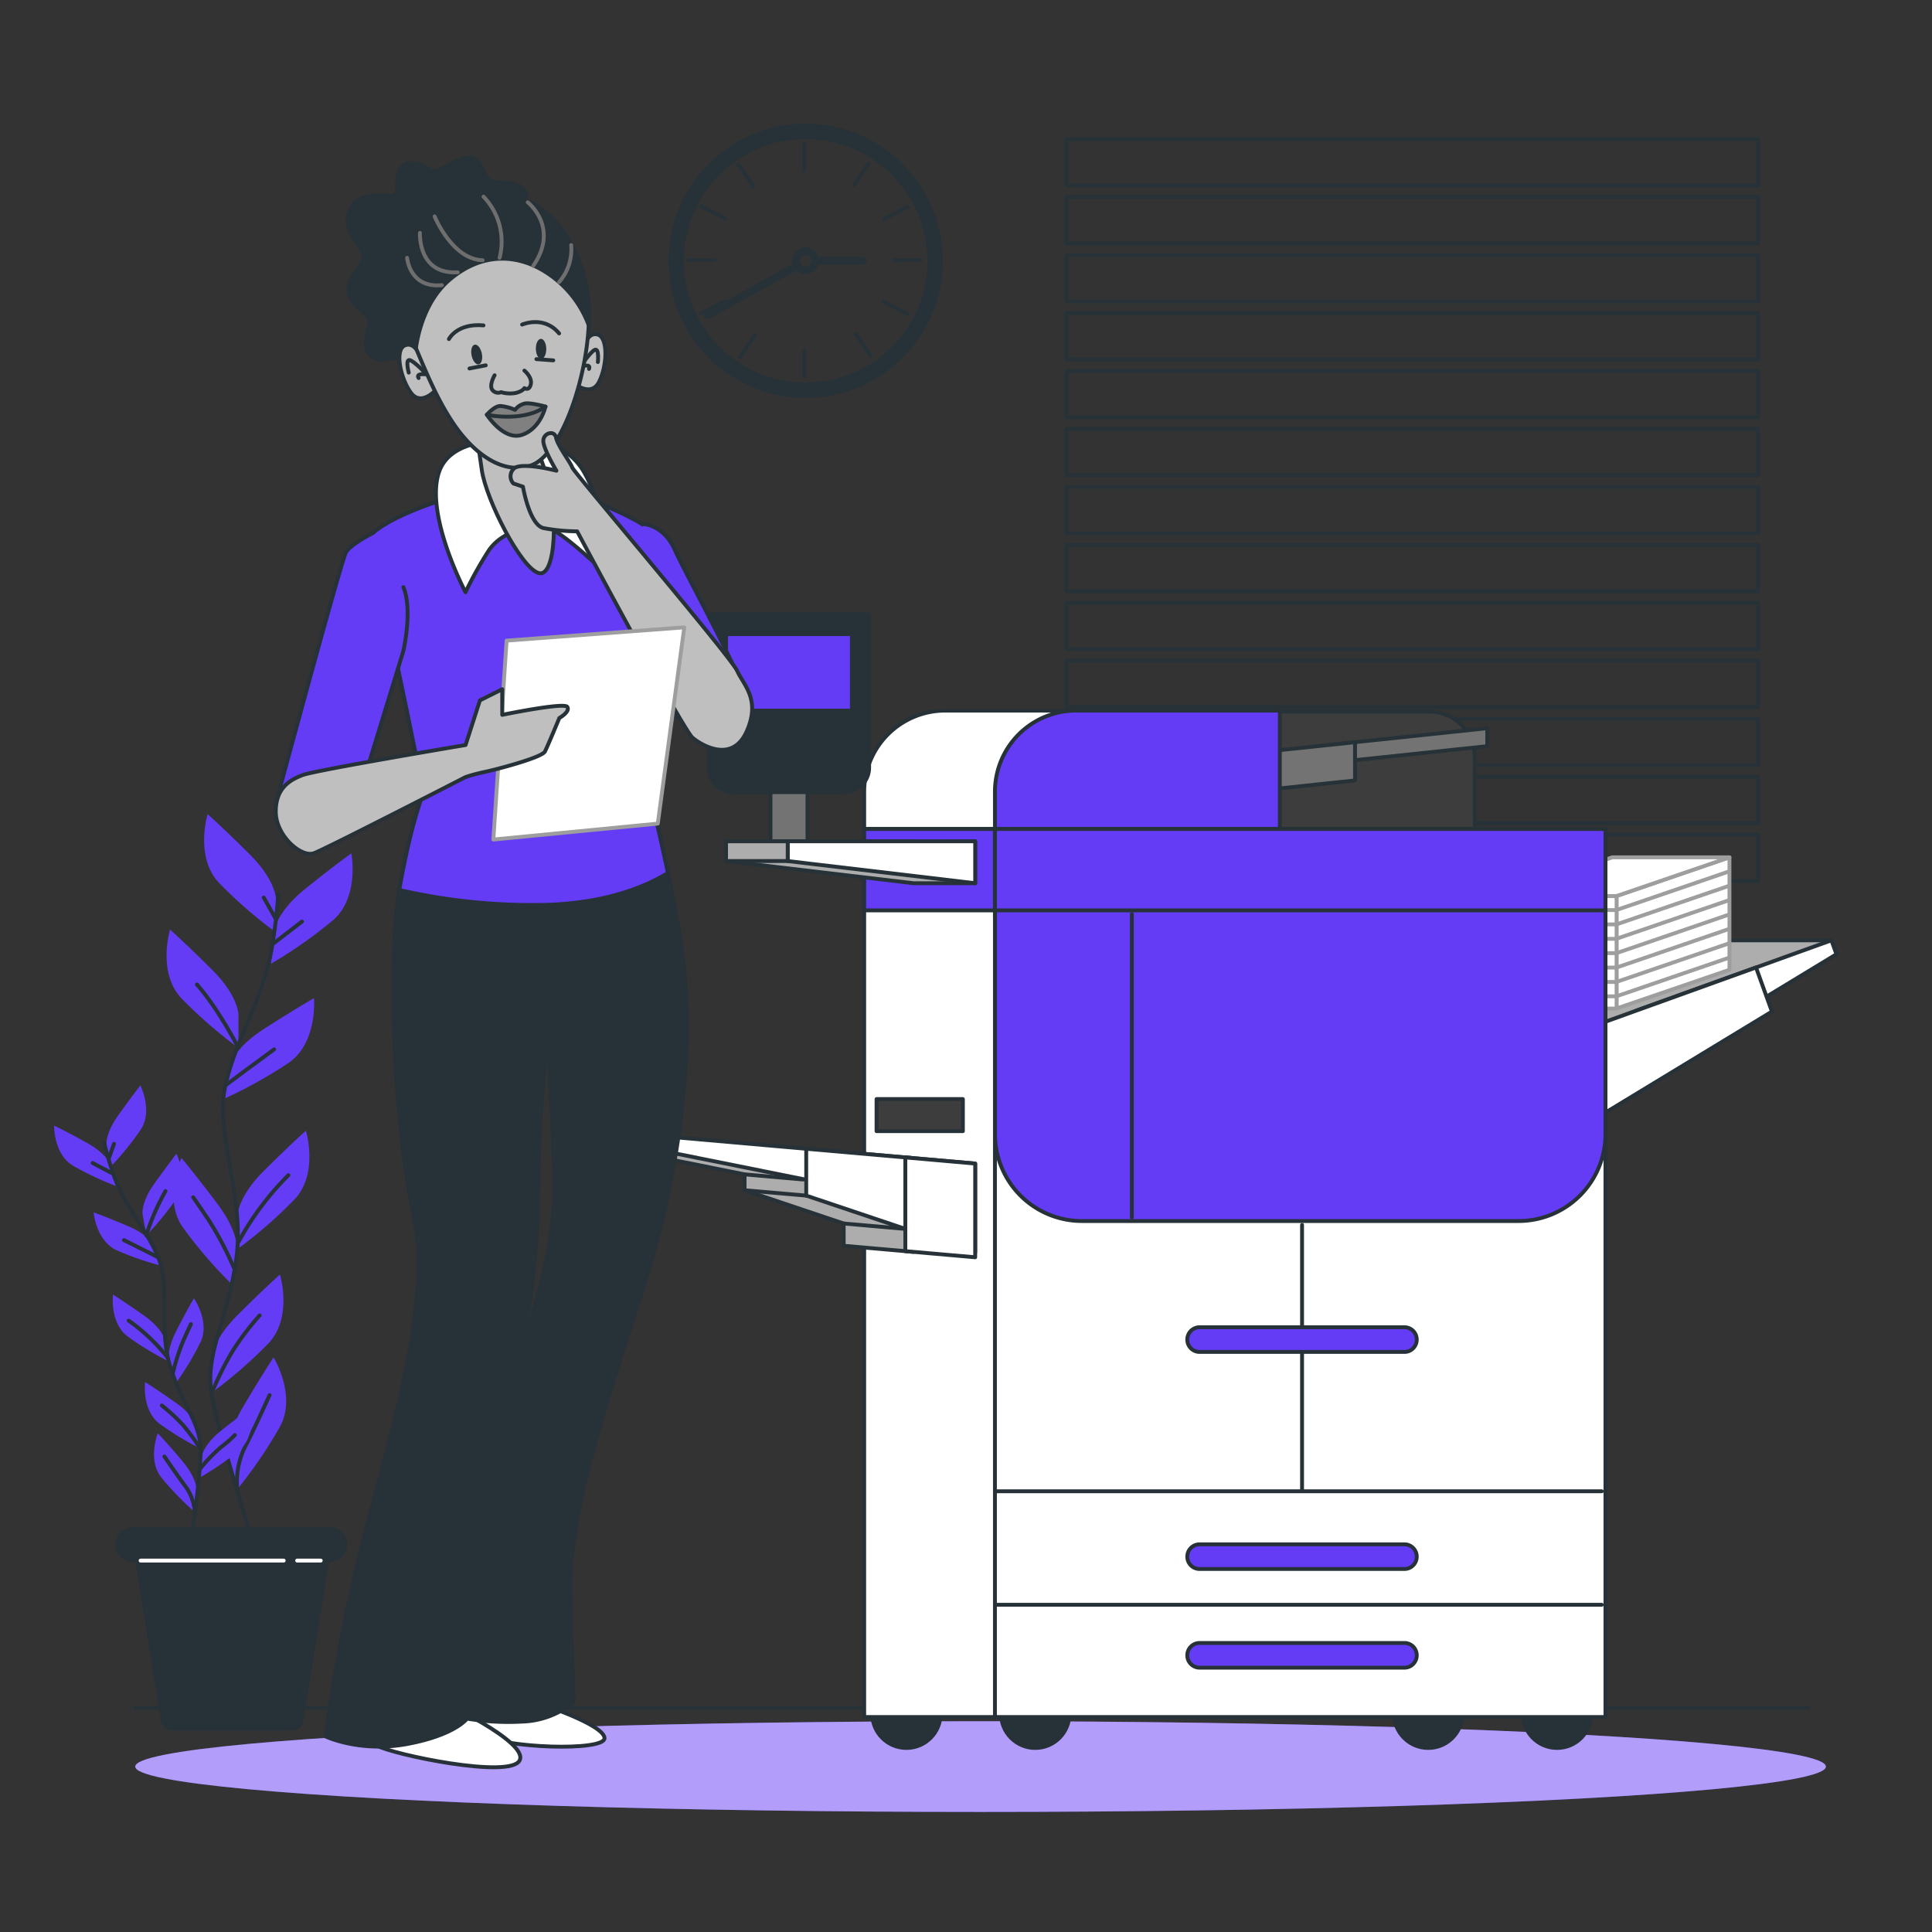 <svg xmlns="http://www.w3.org/2000/svg" viewBox="0 0 500 500"><rect x="0" y="0" width="500" height="500" fill="#333333" stroke="none"/><g id="freepik--Floor--inject-181"><ellipse cx="253.77" cy="457.19" rx="218.77" ry="11.74" style="fill:#643CF5"></ellipse><ellipse cx="253.77" cy="457.19" rx="218.77" ry="11.74" style="fill:#fff;opacity:0.5"></ellipse><line x1="35" y1="442" x2="468" y2="442" style="fill:#fff;stroke:#263238;stroke-linecap:round;stroke-linejoin:round"></line></g><g id="freepik--Window--inject-181"><rect x="276" y="36" width="179" height="12" style="fill:none;stroke:#263238;stroke-linecap:round;stroke-linejoin:round"></rect><rect x="276" y="51" width="179" height="12" style="fill:none;stroke:#263238;stroke-linecap:round;stroke-linejoin:round"></rect><rect x="276" y="66" width="179" height="12" style="fill:none;stroke:#263238;stroke-linecap:round;stroke-linejoin:round"></rect><rect x="276" y="81" width="179" height="12" style="fill:none;stroke:#263238;stroke-linecap:round;stroke-linejoin:round"></rect><rect x="276" y="96" width="179" height="12" style="fill:none;stroke:#263238;stroke-linecap:round;stroke-linejoin:round"></rect><rect x="276" y="111" width="179" height="12" style="fill:none;stroke:#263238;stroke-linecap:round;stroke-linejoin:round"></rect><rect x="276" y="126" width="179" height="12" style="fill:none;stroke:#263238;stroke-linecap:round;stroke-linejoin:round"></rect><rect x="276" y="141" width="179" height="12" style="fill:none;stroke:#263238;stroke-linecap:round;stroke-linejoin:round"></rect><rect x="276" y="156" width="179" height="12" style="fill:none;stroke:#263238;stroke-linecap:round;stroke-linejoin:round"></rect><rect x="276" y="171" width="179" height="12" style="fill:none;stroke:#263238;stroke-linecap:round;stroke-linejoin:round"></rect><rect x="276" y="186" width="179" height="12" style="fill:none;stroke:#263238;stroke-linecap:round;stroke-linejoin:round"></rect><rect x="276" y="201" width="179" height="12" style="fill:none;stroke:#263238;stroke-linecap:round;stroke-linejoin:round"></rect><rect x="276" y="216" width="179" height="12" style="fill:none;stroke:#263238;stroke-linecap:round;stroke-linejoin:round"></rect></g><g id="freepik--Plants--inject-181"><path d="M71.43,232.7s0-4.78-6.7-11.48-11-10.53-11-10.53-3.35,11,2.87,17.71a117.42,117.42,0,0,0,14.84,12.92Z" style="fill:#643CF5"></path><path d="M61.71,262.59s0-4.79-6.7-11.49-11-10.52-11-10.52-3.35,11,2.87,17.7A117.42,117.42,0,0,0,61.71,271.2Z" style="fill:#643CF5"></path><path d="M71,240.86s.5-4.76,7.87-10.72,12.06-9.3,12.06-9.3,2.17,11.3-4.73,17.3A118,118,0,0,1,70.1,249.42Z" style="fill:#643CF5"></path><path d="M59.26,276.15s1-4.68,9-9.83,13-8,13-8,1,11.47-6.52,16.72a118.43,118.43,0,0,1-17.21,9.52Z" style="fill:#643CF5"></path><path d="M61.47,314.63s0-4.79,6.7-11.49,11-10.52,11-10.52,3.35,11-2.87,17.7a117.69,117.69,0,0,1-14.83,12.92Z" style="fill:#643CF5"></path><path d="M61.36,324s.68-4.74-5-12.32-9.4-12-9.4-12-4.88,10.41.33,17.93a118,118,0,0,0,12.84,14.9Z" style="fill:#643CF5"></path><path d="M54.75,351.86s0-4.79,6.7-11.49,11-10.53,11-10.53,3.35,11-2.87,17.71a118.19,118.19,0,0,1-14.84,12.92Z" style="fill:#643CF5"></path><path d="M59.23,377.09s-1.22-4.63,3.57-12.8,8-13,8-13,6,9.79,1.7,17.85a117.83,117.83,0,0,1-11.07,16.26Z" style="fill:#643CF5"></path><path d="M72,231.48a136.55,136.55,0,0,1-1.83,14.86C67.55,260,60.93,268.85,58.28,281.2s5,28.28,2.92,44.16-8.21,24.7-6.45,35.29,11,39.28,11,39.28" style="fill:none;stroke:#263238;stroke-linecap:round;stroke-linejoin:round"></path><line x1="70.94" y1="244.04" x2="78.16" y2="238.49" style="fill:none;stroke:#263238;stroke-linecap:round;stroke-linejoin:round"></line><line x1="71.28" y1="237.66" x2="68.25" y2="232.28" style="fill:none;stroke:#263238;stroke-linecap:round;stroke-linejoin:round"></line><path d="M58.68,280.64s6.05-4.54,12.26-9.07" style="fill:none;stroke:#263238;stroke-linecap:round;stroke-linejoin:round"></path><path d="M61.71,271.2s-5-9.87-10.75-16.42" style="fill:none;stroke:#263238;stroke-linecap:round;stroke-linejoin:round"></path><path d="M61.71,321.44a74.83,74.83,0,0,1,12.92-17.3" style="fill:none;stroke:#263238;stroke-linecap:round;stroke-linejoin:round"></path><path d="M60.53,328.15A84,84,0,0,0,54,315.73c-3.52-5.21-4-5.88-4-5.88" style="fill:none;stroke:#263238;stroke-linecap:round;stroke-linejoin:round"></path><path d="M54.75,360.65a79.76,79.76,0,0,1,5.45-11,70,70,0,0,1,7-9.23" style="fill:none;stroke:#263238;stroke-linecap:round;stroke-linejoin:round"></path><path d="M61.41,385.43a20.49,20.49,0,0,1,1.81-10.6c2.52-4.87,5.37-11.25,6.55-13.77" style="fill:none;stroke:#263238;stroke-linecap:round;stroke-linejoin:round"></path><path d="M27.56,296.63s-.52-3,3-7.93,5.76-7.79,5.76-7.79,3.3,6.53.12,11.41a74.17,74.17,0,0,1-7.9,9.71Z" style="fill:#643CF5"></path><path d="M36.9,314.32s-.52-3,3-7.93,5.76-7.8,5.76-7.8,3.3,6.54.12,11.42a75,75,0,0,1-7.9,9.71Z" style="fill:#643CF5"></path><path d="M28.71,301.7s-.84-2.93-6.1-5.87S14,291.31,14,291.31s-.14,7.32,4.84,10.34A75.22,75.22,0,0,0,30.21,307Z" style="fill:#643CF5"></path><path d="M39.9,322.55s-1.13-2.82-6.68-5.19-9-3.6-9-3.6.64,7.3,5.9,9.77A75.15,75.15,0,0,0,42,327.64Z" style="fill:#643CF5"></path><path d="M42.7,346.92s-.52-3-5.45-6.47-8-5.41-8-5.41-.9,7.27,3.73,10.79a75.11,75.11,0,0,0,10.7,6.5Z" style="fill:#643CF5"></path><path d="M43.79,352.8s-.94-2.9,1.79-8.27,4.6-8.53,4.6-8.53,4.19,6,1.74,11.28A74.64,74.64,0,0,1,45.48,358Z" style="fill:#643CF5"></path><path d="M52.2,377s.34-3,5.06-6.78S65,364.37,65,364.37s1.32,7.21-3.1,11a75.2,75.2,0,0,1-10.32,7.09Z" style="fill:#643CF5"></path><path d="M51,369.54s-.52-3-5.45-6.47-8-5.41-8-5.41-.91,7.26,3.72,10.79a74.39,74.39,0,0,0,10.71,6.49Z" style="fill:#643CF5"></path><path d="M50.89,385.85s.25-3-3.63-7.64-6.42-7.27-6.42-7.27-2.71,6.8.87,11.38a74.79,74.79,0,0,0,8.71,9Z" style="fill:#643CF5"></path><path d="M27,295.93a88,88,0,0,0,2.77,9.12c3.14,8.29,8.25,13.11,11.26,20.57s0,18.27,3,28,7.83,14.6,7.88,21.43-2.66,25.83-2.66,25.83" style="fill:none;stroke:#263238;stroke-linecap:round;stroke-linejoin:round"></path><line x1="29.09" y1="303.68" x2="23.97" y2="300.99" style="fill:none;stroke:#263238;stroke-linecap:round;stroke-linejoin:round"></line><line x1="28.19" y1="299.72" x2="29.5" y2="296.02" style="fill:none;stroke:#263238;stroke-linecap:round;stroke-linejoin:round"></line><path d="M40.75,325.31s-4.28-2.19-8.67-4.36" style="fill:none;stroke:#263238;stroke-linecap:round;stroke-linejoin:round"></path><path d="M37.83,319.72a61.51,61.51,0,0,1,5-11.47" style="fill:none;stroke:#263238;stroke-linecap:round;stroke-linejoin:round"></path><path d="M43.29,351.22a47.52,47.52,0,0,0-10-9.44" style="fill:none;stroke:#263238;stroke-linecap:round;stroke-linejoin:round"></path><path d="M44.75,355.3a53.6,53.6,0,0,1,2.76-8.5c1.65-3.65,1.89-4.12,1.89-4.12" style="fill:none;stroke:#263238;stroke-linecap:round;stroke-linejoin:round"></path><path d="M51.67,380.24a44.73,44.73,0,0,1,5.52-5.73,30.2,30.2,0,0,0,3.58-3.11" style="fill:none;stroke:#263238;stroke-linecap:round;stroke-linejoin:round"></path><path d="M51.91,375.05a52.13,52.13,0,0,0-4.61-6.31,45.41,45.41,0,0,0-5.43-5" style="fill:none;stroke:#263238;stroke-linecap:round;stroke-linejoin:round"></path><path d="M50.42,391.31a13.1,13.1,0,0,0-2.28-6.45c-2.11-2.78-4.59-6.47-5.6-7.92" style="fill:none;stroke:#263238;stroke-linecap:round;stroke-linejoin:round"></path><path d="M75.64,447.37H44.53a2.45,2.45,0,0,1-2.45-2.45L34.37,397H85.81l-7.72,47.92A2.45,2.45,0,0,1,75.64,447.37Z" style="fill:#263238;stroke:#263238;stroke-linecap:round;stroke-linejoin:round"></path><path d="M85.36,403.71h-51a4,4,0,0,1-4-4h0a4,4,0,0,1,4-4h51a4,4,0,0,1,4,4h0A4,4,0,0,1,85.36,403.71Z" style="fill:#263238;stroke:#263238;stroke-linecap:round;stroke-linejoin:round"></path><line x1="36.39" y1="403.88" x2="73.42" y2="403.88" style="fill:none;stroke:#fff;stroke-linecap:round;stroke-linejoin:round"></line><line x1="76.9" y1="403.88" x2="83" y2="403.88" style="fill:none;stroke:#fff;stroke-linecap:round;stroke-linejoin:round"></line></g><g id="freepik--Clock--inject-181"><circle cx="208.5" cy="67.5" r="33.5" style="fill:none;stroke:#263238;stroke-linecap:round;stroke-linejoin:round;stroke-width:4px"></circle><circle cx="208.5" cy="67.5" r="2.49" style="fill:none;stroke:#263238;stroke-linecap:round;stroke-linejoin:round;stroke-width:2px"></circle><line x1="210.99" y1="67.5" x2="223.29" y2="67.5" style="fill:none;stroke:#263238;stroke-linecap:round;stroke-linejoin:round;stroke-width:2px"></line><line x1="206.2" y1="68.84" x2="183.22" y2="81.54" style="fill:none;stroke:#263238;stroke-linecap:round;stroke-linejoin:round;stroke-width:2px"></line><line x1="208.18" y1="37.23" x2="208.18" y2="44.09" style="fill:none;stroke:#263238;stroke-linecap:round;stroke-linejoin:round"></line><line x1="208.18" y1="90.57" x2="208.18" y2="97.43" style="fill:none;stroke:#263238;stroke-linecap:round;stroke-linejoin:round"></line><line x1="178.07" y1="67.33" x2="184.94" y2="67.33" style="fill:none;stroke:#263238;stroke-linecap:round;stroke-linejoin:round"></line><line x1="231.42" y1="67.33" x2="238.28" y2="67.33" style="fill:none;stroke:#263238;stroke-linecap:round;stroke-linejoin:round"></line><line x1="191.56" y1="92.43" x2="195.35" y2="86.71" style="fill:none;stroke:#263238;stroke-linecap:round;stroke-linejoin:round"></line><line x1="221" y1="47.95" x2="224.79" y2="42.22" style="fill:none;stroke:#263238;stroke-linecap:round;stroke-linejoin:round"></line><line x1="181.5" y1="53.38" x2="187.58" y2="56.56" style="fill:none;stroke:#263238;stroke-linecap:round;stroke-linejoin:round"></line><line x1="228.77" y1="78.1" x2="234.85" y2="81.28" style="fill:none;stroke:#263238;stroke-linecap:round;stroke-linejoin:round"></line><line x1="191.05" y1="42.57" x2="194.95" y2="48.22" style="fill:none;stroke:#263238;stroke-linecap:round;stroke-linejoin:round"></line><line x1="221.4" y1="86.44" x2="225.31" y2="92.08" style="fill:none;stroke:#263238;stroke-linecap:round;stroke-linejoin:round"></line><line x1="181.42" y1="81.12" x2="187.52" y2="77.98" style="fill:none;stroke:#263238;stroke-linecap:round;stroke-linejoin:round"></line><line x1="228.83" y1="56.68" x2="234.93" y2="53.53" style="fill:none;stroke:#263238;stroke-linecap:round;stroke-linejoin:round"></line></g><g id="freepik--Device--inject-181"><path d="M244.65,183.9h52.73a0,0,0,0,1,0,0v53.62a0,0,0,0,1,0,0H223.65a0,0,0,0,1,0,0V204.9A21,21,0,0,1,244.65,183.9Z" style="fill:#fff;stroke:#263238;stroke-linecap:round;stroke-linejoin:round"></path><path d="M314.44,184.15h55.44a11.78,11.78,0,0,1,11.78,11.78V444.36a0,0,0,0,1,0,0H314.44a0,0,0,0,1,0,0V184.15A0,0,0,0,1,314.44,184.15Z" style="fill:#3d3d3d;stroke:#263238;stroke-linecap:round;stroke-linejoin:round"></path><polygon points="384.9 193.11 347.05 197.11 347.05 192.46 384.9 188.46 384.9 193.11" style="fill:#737373;stroke:#263238;stroke-linecap:round;stroke-linejoin:round"></polygon><polygon points="350.68 201.98 325.63 204.63 325.63 194.72 350.68 192.08 350.68 201.98" style="fill:#737373;stroke:#263238;stroke-linecap:round;stroke-linejoin:round"></polygon><circle cx="267.92" cy="443.53" r="8.84" style="fill:#263238;stroke:#263238;stroke-linecap:round;stroke-linejoin:round"></circle><circle cx="234.58" cy="443.53" r="8.84" style="fill:#263238;stroke:#263238;stroke-linecap:round;stroke-linejoin:round"></circle><circle cx="402.96" cy="443.53" r="8.84" style="fill:#263238;stroke:#263238;stroke-linecap:round;stroke-linejoin:round"></circle><circle cx="369.62" cy="443.53" r="8.84" style="fill:#263238;stroke:#263238;stroke-linecap:round;stroke-linejoin:round"></circle><rect x="223.65" y="214.54" width="158" height="229.82" style="fill:#fff;stroke:#263238;stroke-linecap:round;stroke-linejoin:round"></rect><polygon points="219.51 298.25 218.34 298.14 172.57 294.14 155.66 292.65 155.66 296.49 192.69 303.92 192.69 308.03 218.34 316.64 218.34 322.4 236.42 323.99 236.42 322.71 236.42 299.73 219.51 298.25" style="fill:#adadad;stroke:#263238;stroke-linecap:round;stroke-linejoin:round"></polygon><line x1="155.66" y1="296.48" x2="171.62" y2="297.88" style="fill:none;stroke:#263238;stroke-linecap:round;stroke-linejoin:round"></line><line x1="192.69" y1="303.92" x2="207.68" y2="305.24" style="fill:none;stroke:#263238;stroke-linecap:round;stroke-linejoin:round"></line><line x1="192.69" y1="308.03" x2="208.65" y2="309.42" style="fill:none;stroke:#263238;stroke-linecap:round;stroke-linejoin:round"></line><line x1="218.34" y1="316.64" x2="233.87" y2="318" style="fill:none;stroke:#263238;stroke-linecap:round;stroke-linejoin:round"></line><polygon points="171.62 297.88 208.77 305.34 208.77 297.31 171.62 294.05 171.62 297.88" style="fill:#fff;stroke:#263238;stroke-linecap:round;stroke-linejoin:round"></polygon><polygon points="208.65 309.42 252.38 324.11 252.38 301.13 208.65 297.3 208.65 309.42" style="fill:#fff;stroke:#263238;stroke-linecap:round;stroke-linejoin:round"></polygon><polygon points="234.3 323.8 252.38 325.38 252.38 301.13 234.3 299.54 234.3 323.8" style="fill:#fff;stroke:#263238;stroke-linecap:round;stroke-linejoin:round"></polygon><rect x="223.65" y="214.54" width="158" height="21.07" style="fill:#643CF5;stroke:#263238;stroke-linecap:round;stroke-linejoin:round"></rect><rect x="226.85" y="284.44" width="22.34" height="8.3" style="fill:#3d3d3d;stroke:#263238;stroke-linecap:round;stroke-linejoin:round"></rect><polygon points="473.97 243.35 439.43 243.35 390.27 260.5 390.27 278.38 473.97 243.35" style="fill:#adadad;stroke:#263238;stroke-linecap:round;stroke-linejoin:round"></polygon><polygon points="475.27 246.95 428.49 275.34 423.51 261.53 473.97 243.35 475.27 246.95" style="fill:#fff;stroke:#263238;stroke-linecap:round;stroke-linejoin:round"></polygon><polygon points="458.57 261.79 411.79 290.18 404 268.56 454.46 250.38 458.57 261.79" style="fill:#fff;stroke:#263238;stroke-linecap:round;stroke-linejoin:round"></polygon><rect x="388.43" y="231.91" width="30.01" height="29.1" style="fill:#fff;stroke:#9e9e9e;stroke-linecap:round;stroke-linejoin:round"></rect><line x1="388.55" y1="235.52" x2="418.27" y2="235.52" style="fill:none;stroke:#9e9e9e;stroke-linecap:round;stroke-linejoin:round"></line><line x1="388.55" y1="239.24" x2="418.27" y2="239.24" style="fill:none;stroke:#9e9e9e;stroke-linecap:round;stroke-linejoin:round"></line><line x1="388.55" y1="242.96" x2="418.27" y2="242.96" style="fill:none;stroke:#9e9e9e;stroke-linecap:round;stroke-linejoin:round"></line><line x1="388.55" y1="246.68" x2="418.27" y2="246.68" style="fill:none;stroke:#9e9e9e;stroke-linecap:round;stroke-linejoin:round"></line><line x1="388.55" y1="250.4" x2="418.27" y2="250.4" style="fill:none;stroke:#9e9e9e;stroke-linecap:round;stroke-linejoin:round"></line><line x1="388.55" y1="254.13" x2="418.27" y2="254.13" style="fill:none;stroke:#9e9e9e;stroke-linecap:round;stroke-linejoin:round"></line><line x1="388.55" y1="257.85" x2="418.27" y2="257.85" style="fill:none;stroke:#9e9e9e;stroke-linecap:round;stroke-linejoin:round"></line><polygon points="447.58 250.98 418.4 260.98 418.4 231.88 447.58 221.88 447.58 250.98" style="fill:#fff;stroke:#9e9e9e;stroke-linecap:round;stroke-linejoin:round"></polygon><line x1="418.51" y1="235.45" x2="447.41" y2="225.55" style="fill:none;stroke:#9e9e9e;stroke-linecap:round;stroke-linejoin:round"></line><line x1="418.51" y1="239.17" x2="447.41" y2="229.27" style="fill:none;stroke:#9e9e9e;stroke-linecap:round;stroke-linejoin:round"></line><line x1="418.51" y1="242.89" x2="447.41" y2="232.99" style="fill:none;stroke:#9e9e9e;stroke-linecap:round;stroke-linejoin:round"></line><line x1="418.51" y1="246.61" x2="447.41" y2="236.71" style="fill:none;stroke:#9e9e9e;stroke-linecap:round;stroke-linejoin:round"></line><line x1="418.51" y1="250.34" x2="447.41" y2="240.44" style="fill:none;stroke:#9e9e9e;stroke-linecap:round;stroke-linejoin:round"></line><line x1="418.51" y1="254.06" x2="447.41" y2="244.16" style="fill:none;stroke:#9e9e9e;stroke-linecap:round;stroke-linejoin:round"></line><line x1="418.51" y1="257.78" x2="447.41" y2="247.88" style="fill:none;stroke:#9e9e9e;stroke-linecap:round;stroke-linejoin:round"></line><polygon points="447.58 221.88 417.24 221.88 388.43 231.91 418.4 231.88 447.58 221.88" style="fill:#fff;stroke:#9e9e9e;stroke-linecap:round;stroke-linejoin:round"></polygon><rect x="257.49" y="214.54" width="158" height="229.82" style="fill:#fff;stroke:#263238;stroke-linecap:round;stroke-linejoin:round"></rect><path d="M278.49,183.9h52.73a0,0,0,0,1,0,0v53.62a0,0,0,0,1,0,0H257.49a0,0,0,0,1,0,0V204.9A21,21,0,0,1,278.49,183.9Z" style="fill:#643CF5;stroke:#263238;stroke-linecap:round;stroke-linejoin:round"></path><path d="M257.49,214.54h158a0,0,0,0,1,0,0v79A22.5,22.5,0,0,1,393,316H280a22.5,22.5,0,0,1-22.5-22.5v-79A0,0,0,0,1,257.49,214.54Z" style="fill:#643CF5;stroke:#263238;stroke-linecap:round;stroke-linejoin:round"></path><rect x="257.49" y="214.54" width="158" height="21.07" style="fill:#643CF5;stroke:#263238;stroke-linecap:round;stroke-linejoin:round"></rect><line x1="292.92" y1="236.56" x2="292.92" y2="315.08" style="fill:none;stroke:#263238;stroke-linecap:round;stroke-linejoin:round"></line><line x1="336.97" y1="317" x2="336.97" y2="385.9" style="fill:none;stroke:#263238;stroke-linecap:round;stroke-linejoin:round"></line><line x1="257.49" y1="385.94" x2="414.53" y2="385.94" style="fill:none;stroke:#263238;stroke-linecap:round;stroke-linejoin:round"></line><line x1="257.49" y1="415.31" x2="414.53" y2="415.31" style="fill:none;stroke:#263238;stroke-linecap:round;stroke-linejoin:round"></line><path d="M363.46,349.88h-53a3.19,3.19,0,0,1-3.19-3.2h0a3.19,3.19,0,0,1,3.19-3.19h53a3.19,3.19,0,0,1,3.19,3.19h0A3.19,3.19,0,0,1,363.46,349.88Z" style="fill:#643CF5;stroke:#263238;stroke-linecap:round;stroke-linejoin:round"></path><path d="M363.46,406.05h-53a3.19,3.19,0,0,1-3.19-3.19h0a3.19,3.19,0,0,1,3.19-3.19h53a3.19,3.19,0,0,1,3.19,3.19h0A3.19,3.19,0,0,1,363.46,406.05Z" style="fill:#643CF5;stroke:#263238;stroke-linecap:round;stroke-linejoin:round"></path><path d="M363.46,431.59h-53a3.19,3.19,0,0,1-3.19-3.19h0a3.19,3.19,0,0,1,3.19-3.2h53a3.19,3.19,0,0,1,3.19,3.2h0A3.19,3.19,0,0,1,363.46,431.59Z" style="fill:#643CF5;stroke:#263238;stroke-linecap:round;stroke-linejoin:round"></path><rect x="199.4" y="201.77" width="9.58" height="17.24" style="fill:#737373;stroke:#263238;stroke-linecap:round;stroke-linejoin:round"></rect><path d="M183.44,159h41.49a0,0,0,0,1,0,0v39.63A6.33,6.33,0,0,1,218.6,205H189.77a6.33,6.33,0,0,1-6.33-6.33V159A0,0,0,0,1,183.44,159Z" style="fill:#263238;stroke:#263238;stroke-linecap:round;stroke-linejoin:round"></path><rect x="187.9" y="164.11" width="32.56" height="19.79" style="fill:#643CF5;stroke:#263238;stroke-linecap:round;stroke-linejoin:round"></rect><polygon points="236.42 218.08 236.42 217.73 187.91 217.73 187.91 222.84 236.42 228.58 252.38 228.58 252.38 217.73 236.42 218.08" style="fill:#adadad;stroke:#263238;stroke-linecap:round;stroke-linejoin:round"></polygon><polygon points="203.86 222.84 252.38 228.58 252.38 217.73 203.86 217.73 203.86 222.84" style="fill:#fff;stroke:#263238;stroke-linecap:round;stroke-linejoin:round"></polygon><rect x="187.9" y="217.73" width="15.96" height="5.11" style="fill:#adadad;stroke:#263238;stroke-linecap:round;stroke-linejoin:round"></rect></g><g id="freepik--Character--inject-181"><path d="M139.32,440.79s16.88,5.44,17.13,9-26.53,2.65-32-.95S139.32,440.79,139.32,440.79Z" style="fill:#fff;stroke:#263238;stroke-linecap:round;stroke-linejoin:round"></path><path d="M113.39,439.9s23.52,10.82,21.09,15.69-33-1.55-37-3.86S113.39,439.9,113.39,439.9Z" style="fill:#fff;stroke:#263238;stroke-linecap:round;stroke-linejoin:round"></path><path d="M93.89,399c6.93-27.34,18.1-61.62,13.1-84.73s-6.94-66.25-3.47-85.13,5.78-21.95,5.78-24.26S102,168.28,102,168.28s-10.4-22-7.32-28.12,24.65-12.71,30.81-13.87,21.57.77,21.57.77,18.49,6.94,20.8,10,0,14.64,0,19.64-.77,5,0,6.94,4.62,5.39,4.24,13.09-4.62,15-5,20,5,22.34,8.86,45.45,1.85,56-9.7,91.77-19,59.51-18.59,78,.81,28.54.81,28.54a21.81,21.81,0,0,1-13.35,5.06,65.43,65.43,0,0,1-14.25-.77s-3.08,4.24-15.41,6.55-21.18-1.93-21.18-1.93A435.49,435.49,0,0,1,93.89,399Zm49.3-85.5c.77-13.48-1.54-44-1.54-44a401.35,401.35,0,0,0-2.39,40.29c-.38,24.65-4.54,39.16-4.54,40.7C134.72,350.46,142.42,327,143.19,313.49Z" style="fill:#263238;stroke:#263238;stroke-linecap:round;stroke-linejoin:round"></path><path d="M174.62,142.28c-3-6.67-8.34-6.67-8.34-6.67v.14c-5.1-3.39-19.23-8.69-19.23-8.69s-15.4-1.92-21.57-.77S97.74,134,94.66,140.16,102,168.28,102,168.28s7.32,34.28,7.32,36.59-2.31,5.39-5.78,24.26c-.07.39-.14.79-.2,1.19a153.69,153.69,0,0,0,39.1,3.82c15.07-.65,24.8-4.77,30.41-8.22-3.11-14.77-6.05-25.4-5.76-29.14s2.85-9,4.2-14.71c4.85,4.48,10.32,9,12.68,9.21,4.7.35,9-5,9.67-8.67S177.62,149,174.62,142.28Z" style="fill:#643CF5;stroke:#263238;stroke-linecap:round;stroke-linejoin:round"></path><path d="M96.55,137.92s-5.78,2.89-7,5-17.75,63.48-17.75,63.48L92,208.83l12.39-40.37s2.48-10.73,0-16.51" style="fill:#643CF5;stroke:#263238;stroke-linecap:round;stroke-linejoin:round"></path><path d="M136.64,114.35a15.54,15.54,0,0,1,14.64,8.09c5.39,9.25,6.16,26.58,6.16,26.58s-10.78-10.4-14.63-11.94-12.71-.39-16.57,5.78a98.72,98.72,0,0,0-5.77,10.4s-10.4-19.65-6.94-30.82S136.64,114.35,136.64,114.35Z" style="fill:#fff;stroke:#263238;stroke-linecap:round;stroke-linejoin:round"></path><path d="M138.18,107.42s-1.15,3.47,2.7,13.87,3.08,28.5-1.54,27-13.48-18.87-14.64-26.58-2.31-17.33-2.31-17.33Z" style="fill:#bfbfbf;stroke:#263238;stroke-linecap:round;stroke-linejoin:round"></path><path d="M111.77,44.22s-5.38-3.69-7.65-1.14-.85,6.23-1.7,7.37-9.35-2-11.9,4,4.54,9.63,3.4,12.75-4.25,4.81-3.68,8.5,6,5.38,5.38,8.21-2.26,6.51.85,8.5,8-1.48,9.55.82,7.16,4.84,10,2.86,5-5,6-4,9,3.46,10.11,1.48,1.7-6.23,3.4-7.36,6.23-2.27,5.66-6-4.81-5.38-4-8.78,2.83-7.93,2-9.92S135,60.36,135,57.81s2.55-6.8.29-9.06-7.08-.85-8.78-2.27-1.7-5.66-5.1-5.66S113.75,44.78,111.77,44.22Z" style="fill:#263238;stroke:#263238;stroke-linecap:round;stroke-linejoin:round"></path><path d="M109.1,92.74s-1.67-4.58-4.37-3.33-1,8.75,1.66,12.29,6.46-.84,6.46-.84Z" style="fill:#bfbfbf;stroke:#263238;stroke-linecap:round;stroke-linejoin:round"></path><path d="M105.78,96.44s-.93-3.49.24-3.25,4.42,3.72,4.42,3.72-3-.47-2.1.93" style="fill:none;stroke:#263238;stroke-linecap:round;stroke-linejoin:round"></path><path d="M150.87,90.57s.92-4.79,3.79-4,2.41,8.46.3,12.39-6.5.2-6.5.2Z" style="fill:#bfbfbf;stroke:#263238;stroke-linecap:round;stroke-linejoin:round"></path><path d="M154.73,93.69s.37-3.59-.75-3.17-3.77,4.37-3.77,4.37,2.91-.94,2.22.59" style="fill:none;stroke:#263238;stroke-linecap:round;stroke-linejoin:round"></path><path d="M112.47,56l-.08.06c-10.35,8.65-9.22,23.44-4.45,34.75,2.7,6.4,5.28,12.53,9.09,18.33,4.79,7.29,12.47,14,20.38,11.31s15.2-23.73,15-39.55c-.12-9.09-3.64-19.1-10.52-25.37a20.49,20.49,0,0,0-13.39-5.2A26.43,26.43,0,0,0,112.47,56Z" style="fill:#bfbfbf;stroke:#263238;stroke-linecap:round;stroke-linejoin:round"></path><line x1="121.5" y1="95.36" x2="125.71" y2="94.55" style="fill:none;stroke:#263238;stroke-linecap:round;stroke-linejoin:round"></line><line x1="138.82" y1="92.94" x2="143.19" y2="93.26" style="fill:none;stroke:#263238;stroke-linecap:round;stroke-linejoin:round"></line><path d="M128,97.12s-1.45,2.49-.62,3.74a1.9,1.9,0,0,0,2.29.63,8,8,0,0,0,3.75.21c1.87-.42,2.29-1.25,2.29-1.25s1.24.83,1.66-1-1.66-3.54-1.66-3.54" style="fill:none;stroke:#263238;stroke-linecap:round;stroke-linejoin:round"></path><path d="M126,107.32s4.37,6.87,9.16,5.2,6-7.29,6-7.29A25.45,25.45,0,0,1,126,107.32Z" style="fill:gray;stroke:#263238;stroke-linecap:round;stroke-linejoin:round"></path><path d="M126,107.32s9.16,2.08,15.2-2.09c0,0-3.54-1-5.21-.83a4.38,4.38,0,0,0-2.7,1.67,12.07,12.07,0,0,0-3.75-1C128,105,126,107.32,126,107.32Z" style="fill:gray;stroke:#263238;stroke-linecap:round;stroke-linejoin:round"></path><path d="M141.38,90.26c0,1.43-.55,2.61-1.3,2.62s-1.37-1.13-1.4-2.57.55-2.61,1.3-2.62S141.35,88.82,141.38,90.26Z" style="fill:#263238"></path><path d="M124.69,91.47c.3,1.4-.06,2.67-.79,2.82s-1.55-.87-1.85-2.27.07-2.67.8-2.82S124.4,90.06,124.69,91.47Z" style="fill:#263238"></path><path d="M116.18,87.75s2.08-4.17,8.95-3.54" style="fill:none;stroke:#263238;stroke-linecap:round;stroke-linejoin:round"></path><path d="M135.12,84s5.62-2.5,9.58,2.29" style="fill:none;stroke:#263238;stroke-linecap:round;stroke-linejoin:round"></path><path d="M141.88,55.51a20.49,20.49,0,0,0-13.39-5.2,26.43,26.43,0,0,0-16,5.67l-.08.06c-10.12,8.46-9.26,22.79-4.76,34,.54-3.79,2.44-12.48,9-17.89,8.54-7.08,17.07-5.83,22.9-2.71a27.59,27.59,0,0,1,12.84,14.83c.06-1.15.08-2.28.07-3.38C152.28,71.79,148.76,61.78,141.88,55.51Z" style="fill:#263238;stroke:#263238;stroke-linecap:round;stroke-linejoin:round"></path><path d="M105.35,66.72s.63,7.91,9,7.08" style="fill:none;stroke:#6e6e6e;stroke-linecap:round;stroke-linejoin:round"></path><path d="M108.68,60.27s-.62,10.82,9.79,10.2" style="fill:none;stroke:#6e6e6e;stroke-linecap:round;stroke-linejoin:round"></path><path d="M112.47,56S117,67.14,124.92,67.35" style="fill:none;stroke:#6e6e6e;stroke-linecap:round;stroke-linejoin:round"></path><path d="M125.13,50.9a16.75,16.75,0,0,1,4.16,15.82" style="fill:none;stroke:#6e6e6e;stroke-linecap:round;stroke-linejoin:round"></path><path d="M136.58,52.36S144.9,58.81,138,68.8" style="fill:none;stroke:#6e6e6e;stroke-linecap:round;stroke-linejoin:round"></path><path d="M144.7,73a12.9,12.9,0,0,0,3.12-9.58" style="fill:none;stroke:#6e6e6e;stroke-linecap:round;stroke-linejoin:round"></path><path d="M144,121.82s-9.49-2.47-11.14-.41a2.72,2.72,0,0,0,0,3.71l2.48.83s1.65,9.91,5.36,10.73a48,48,0,0,0,8.67.83s27.4,51.36,29.87,53.42,10.32,6.61,14-1.65-.82-12-2.47-15.68-42.26-51.36-42.67-52.6-3.78-5.66-4.19-7.72-3.3-1.24-3.3.83S144,121.82,144,121.82Z" style="fill:#bfbfbf;stroke:#263238;stroke-linecap:round;stroke-linejoin:round"></path><polygon points="131.11 165.79 127.68 217.27 170.23 213.15 177.09 162.36 131.11 165.79" style="fill:#fff;stroke:#9e9e9e;stroke-linecap:round;stroke-linejoin:round"></polygon><path d="M120.49,192.81l3.71-11.55,5.78-2.89V185s16-3.3,16.83-2.06-2.06,2.89-2.06,2.89-2.89,7-3.72,8.66-13.94,5-16,5.37a44.58,44.58,0,0,0-4.54,1.24S84.57,219.56,81.27,220.8s-9.9-4.54-9.9-10.73,3.71-8.26,7-9.5S120.49,192.81,120.49,192.81Z" style="fill:#bfbfbf;stroke:#263238;stroke-linecap:round;stroke-linejoin:round"></path></g></svg>